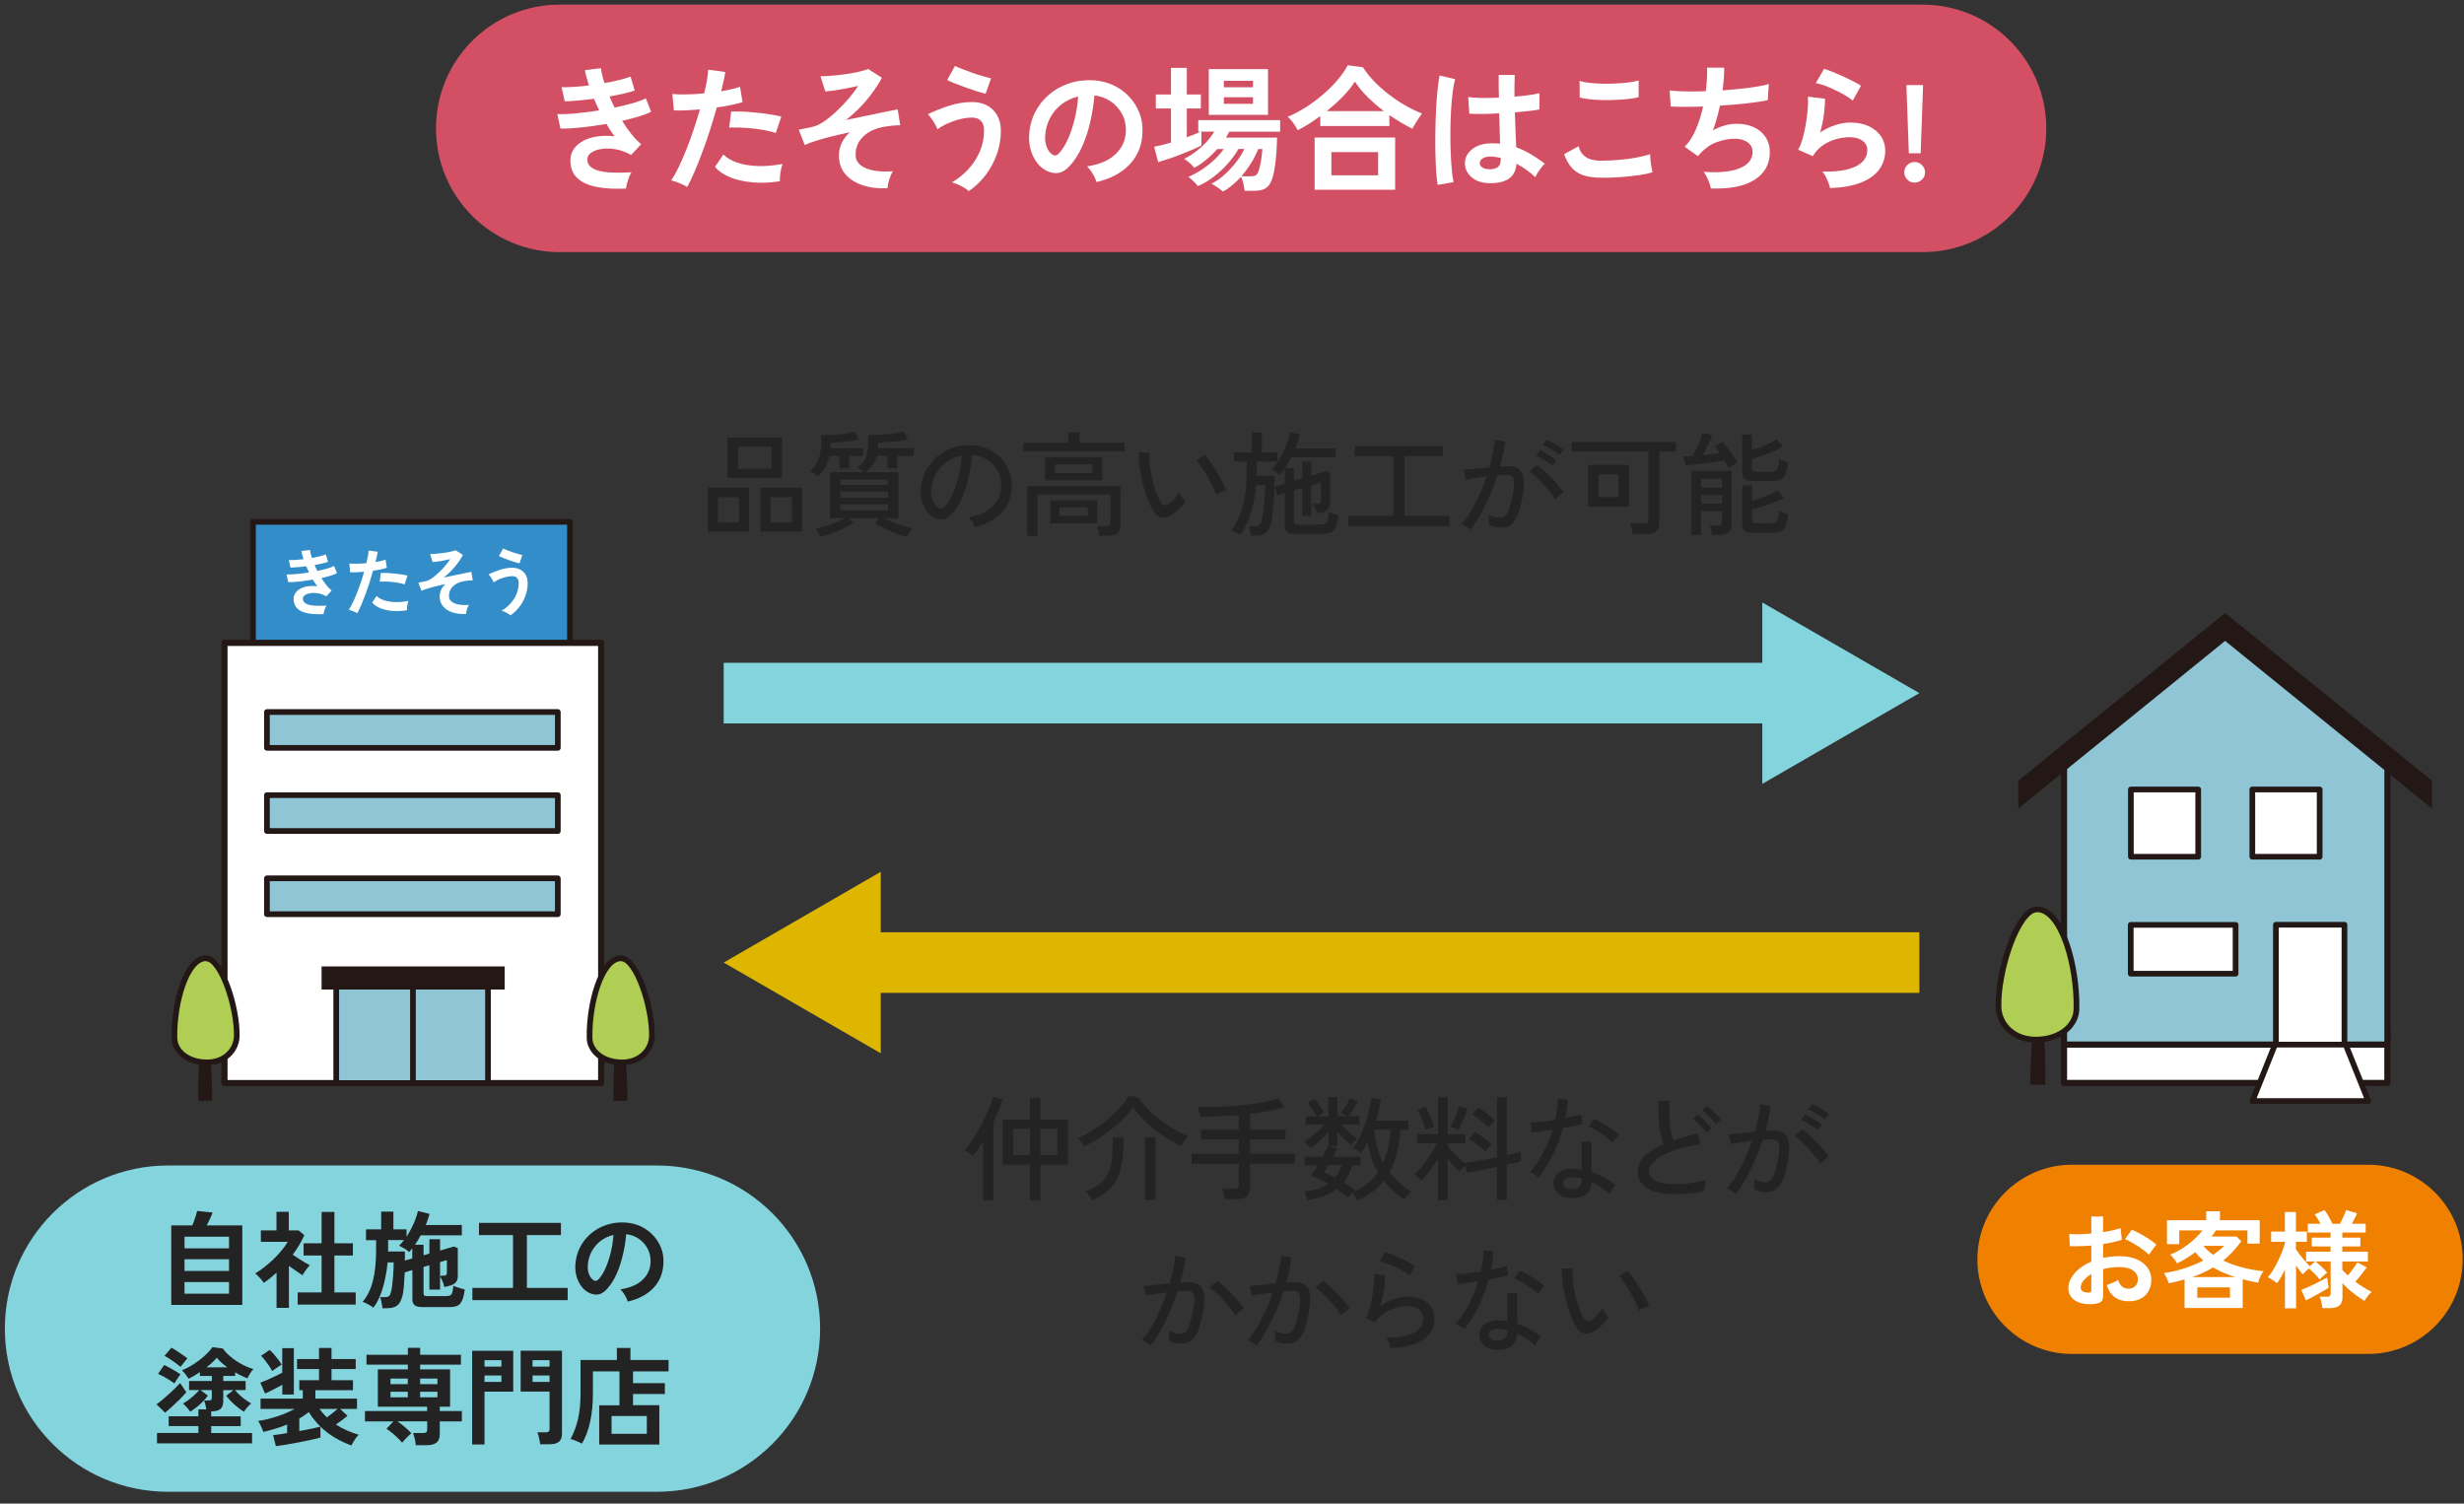<?xml version="1.0" encoding="UTF-8"?><svg id="b" xmlns="http://www.w3.org/2000/svg" viewBox="0 0 325.02 198.34"><rect x="0" y="0" width="325.02" height="198.34" fill="#333333" stroke="none"/><defs><style>.d{fill:#231815;}.e{fill:#deb600;}.f{fill:#b0cd54;}.f,.g,.h,.i,.j,.k,.l{stroke:#231815;stroke-linecap:round;stroke-linejoin:round;}.f,.g,.h,.j,.k{stroke-width:.75px;}.g,.m,.n{fill:none;}.o,.i,.k{fill:#fff;}.m{stroke:#deb600;}.m,.n{stroke-width:8px;}.n{stroke:#84d4de;}.h,.l{fill:#8fc5d5;}.p{fill:#84d4de;}.q{fill:#232323;}.i,.l{stroke-width:.81px;}.r{fill:#d35064;}.s{fill:#f08000;}.j{fill:#328dc9;}</style></defs><g id="c"><path class="r" d="M57.51,16.94c0,9.02,7.31,16.32,16.32,16.32h179.77c9.02,0,16.32-7.31,16.32-16.32S262.62.61,253.6.61H73.83c-9.02,0-16.32,7.31-16.32,16.32,0,0,0-9.02,0,0Z"/><path class="o" d="M82.56,24.87c-1.46.07-2.75,0-3.85-.21-1.1-.21-1.96-.6-2.56-1.17-.61-.57-.91-1.35-.91-2.35,0-.58.16-1.08.47-1.52.31-.44.74-.79,1.28-1.07.54-.28,1.16-.46,1.86-.56.7-.1,1.44-.1,2.22,0-.19-.25-.38-.52-.56-.79-.18-.28-.35-.56-.52-.85-1.13.19-2.23.34-3.3.46-1.07.11-2,.17-2.76.15l-.41-1.91c.67.02,1.5,0,2.48-.1.98-.09,2-.22,3.04-.39-.25-.52-.48-1.03-.68-1.53-.72.1-1.42.17-2.1.23-.68.06-1.27.1-1.77.11l-.41-1.87c.49.01,1.05,0,1.68-.04.63-.04,1.27-.1,1.93-.19-.26-.78-.44-1.45-.54-2.02l2.12-.25c.06.54.22,1.19.47,1.96.67-.12,1.31-.25,1.92-.4s1.11-.3,1.52-.46l.54,1.84c-.4.14-.88.28-1.46.41s-1.19.26-1.85.38c.1.24.2.48.31.73.11.25.23.49.35.73.88-.18,1.68-.38,2.4-.58s1.3-.42,1.72-.64l.7,1.78c-.44.22-1,.43-1.66.63-.67.2-1.39.39-2.17.56.38.62.79,1.2,1.22,1.74.43.53.86.98,1.3,1.34l-1.33,1.42c-.68-.38-1.36-.63-2.04-.75-.68-.11-1.3-.13-1.86-.04-.56.08-1.02.25-1.36.49-.34.24-.51.53-.51.86,0,.55.25.97.77,1.24.51.28,1.2.44,2.08.5.88.06,1.87.05,2.97-.02-.12.18-.23.41-.33.68s-.19.54-.26.8c-.07.26-.11.49-.13.67Z"/><path class="o" d="M90.66,24.67c-.26-.17-.61-.34-1.03-.51-.42-.17-.79-.3-1.1-.37.31-.44.64-1.01.97-1.7.34-.69.67-1.46,1.01-2.3.34-.85.66-1.73.97-2.65.31-.92.59-1.82.85-2.71-.68.06-1.33.1-1.94.13-.61.02-1.11.02-1.5,0l-.2-2.16c.49.05,1.11.07,1.86.05.75-.01,1.53-.05,2.33-.13.16-.62.28-1.2.37-1.73.09-.53.15-1,.17-1.4l2.25.31c-.05.35-.12.74-.22,1.16-.1.43-.2.89-.32,1.38.49-.08.95-.18,1.39-.28.43-.1.8-.21,1.1-.31l.32,2.02c-.37.12-.85.24-1.45.37-.59.13-1.24.24-1.94.33-.26.95-.56,1.92-.88,2.93s-.66,1.98-1.01,2.92c-.35.95-.69,1.82-1.04,2.62-.34.8-.67,1.48-.98,2.04ZM102.87,23.91c-1.3.2-2.52.25-3.66.14-1.15-.11-2.14-.34-2.99-.7-.85-.36-1.48-.81-1.9-1.35l1.1-1.62c.42.43,1.01.78,1.77,1.05.76.27,1.66.43,2.68.47,1.03.04,2.14-.05,3.36-.28-.12.3-.21.68-.28,1.13s-.09.84-.08,1.15ZM102.33,17.54c-.4-.13-.85-.25-1.37-.35-.52-.1-1.06-.18-1.63-.24-.57-.06-1.13-.1-1.67-.12-.55-.02-1.04-.01-1.48,0l.27-2.11c.43-.02.94-.02,1.52,0,.58.03,1.19.08,1.82.14.63.06,1.23.13,1.8.23.57.09,1.06.18,1.47.28l-.72,2.16Z"/><path class="o" d="M117.07,24.83c-1.25.06-2.35-.08-3.32-.41-.97-.33-1.72-.82-2.27-1.48-.55-.66-.82-1.46-.82-2.41,0-.61.13-1.18.38-1.69s.6-.98,1.04-1.39c-.8.17-1.59.35-2.36.54-.77.19-1.46.38-2.08.58-.62.19-1.11.38-1.49.56l-.79-2.02c.14-.02.36-.07.65-.13.29-.06.68-.14,1.19-.25.46-.1.96-.34,1.51-.72.55-.38,1.11-.84,1.68-1.38.57-.53,1.1-1.09,1.59-1.67s.9-1.12,1.22-1.63c-.47.11-.98.22-1.52.32s-1.07.2-1.57.27c-.5.07-.92.12-1.25.14l-.63-2c.44,0,.97-.03,1.57-.08.6-.05,1.21-.12,1.82-.21.61-.08,1.18-.19,1.69-.31.52-.12.92-.24,1.21-.36l1.8,1.15c-.25.52-.61,1.1-1.08,1.76-.47.66-1.01,1.32-1.63,1.98-.62.66-1.29,1.27-2.03,1.84.95-.19,1.88-.38,2.8-.58s1.73-.36,2.45-.51c.71-.15,1.24-.25,1.58-.31l.34,2.09c-.23,0-.5.01-.83.04-.32.02-.68.07-1.06.13-.7.08-1.35.28-1.95.58s-1.1.72-1.48,1.25c-.38.53-.57,1.16-.57,1.91,0,.54.21.98.63,1.33.42.35,1,.59,1.75.73.74.14,1.59.17,2.54.1-.19.3-.35.67-.49,1.12s-.21.82-.23,1.12Z"/><path class="o" d="M127.77,25.19c-.14-.14-.34-.29-.6-.44-.26-.15-.53-.29-.82-.42s-.55-.22-.79-.27c.79-.46,1.51-1.03,2.15-1.72s1.15-1.47,1.53-2.35.57-1.8.57-2.77c0-.59-.15-1.02-.44-1.3-.29-.28-.67-.41-1.12-.41-.53,0-1.08.07-1.65.22-.57.14-1.11.33-1.62.56-.51.23-.94.48-1.31.76-.06-.16-.17-.37-.31-.63-.15-.26-.31-.52-.49-.77-.17-.25-.33-.44-.48-.58.85-.42,1.78-.79,2.8-1.12,1.01-.33,2.03-.49,3.05-.49.73,0,1.38.15,1.94.44s1.01.72,1.34,1.29.5,1.25.5,2.05c0,1.12-.19,2.18-.56,3.19s-.88,1.92-1.51,2.74c-.64.82-1.36,1.5-2.18,2.05ZM130,12.36c-.29-.06-.66-.16-1.12-.31s-.94-.31-1.45-.49c-.51-.18-.99-.36-1.44-.54-.45-.18-.8-.34-1.05-.47l1.03-1.85c.22.11.52.24.93.4.4.16.84.32,1.32.49s.94.32,1.4.45c.45.13.82.23,1.11.29l-.72,2.03Z"/><path class="o" d="M144.63,24c-.05-.19-.14-.42-.27-.68-.13-.26-.29-.52-.46-.77-.17-.25-.35-.45-.51-.6,1.64-.25,2.9-.79,3.75-1.61.86-.82,1.31-1.79,1.36-2.91.05-.89-.11-1.68-.49-2.38-.37-.7-.88-1.26-1.52-1.69-.64-.43-1.35-.69-2.12-.77-.1,1.12-.28,2.26-.54,3.42-.26,1.16-.62,2.26-1.07,3.28-.45,1.02-1,1.88-1.65,2.59-.49.53-.97.83-1.43.92s-.95.02-1.47-.2c-.5-.22-.95-.56-1.33-1.03-.38-.47-.68-1.02-.88-1.67-.2-.64-.29-1.33-.25-2.06.06-1.09.32-2.09.77-3,.46-.91,1.07-1.69,1.84-2.35.77-.66,1.65-1.16,2.65-1.49,1-.34,2.06-.47,3.19-.41.91.05,1.77.25,2.57.61.8.36,1.51.86,2.12,1.49s1.07,1.36,1.4,2.19c.33.83.46,1.73.41,2.72-.08,1.64-.66,3.02-1.73,4.13-1.07,1.11-2.51,1.87-4.34,2.28ZM138.78,20.37c.13.1.27.14.41.14s.29-.07.43-.22c.43-.43.83-1.04,1.2-1.84.37-.79.67-1.69.92-2.68.25-1,.4-2.01.48-3.04-.83.19-1.56.54-2.21,1.04-.64.5-1.15,1.11-1.52,1.83-.37.71-.58,1.5-.63,2.35-.02.56.05,1.05.22,1.47s.41.73.69.94Z"/><path class="o" d="M161.29,25.26c-.08-.08-.22-.2-.41-.34s-.39-.28-.59-.41c-.2-.13-.37-.22-.5-.27.58-.28,1.15-.67,1.72-1.19.57-.52,1.09-1.08,1.56-1.68.47-.61.82-1.18,1.06-1.72h-.77c-.37.65-.84,1.29-1.41,1.94-.57.64-1.19,1.22-1.87,1.74-.68.52-1.37.92-2.08,1.22-.07-.11-.19-.25-.34-.41-.16-.17-.32-.33-.49-.49-.17-.16-.31-.26-.43-.32.53-.2,1.09-.5,1.69-.89.6-.39,1.17-.83,1.7-1.32.53-.49.96-.98,1.29-1.46h-.85c-.46.52-.95.99-1.47,1.42s-1.05.79-1.57,1.06c-.12-.17-.32-.38-.6-.63-.28-.25-.53-.44-.73-.56.5-.24,1.01-.55,1.52-.94.51-.38.98-.81,1.41-1.27.43-.46.78-.92,1.04-1.38h-1.69v1.82c-.29.16-.68.34-1.16.55s-1.01.42-1.56.64c-.55.22-1.09.41-1.62.59-.53.18-.98.32-1.37.43l-.52-2.03c.31-.06.66-.14,1.03-.23s.77-.2,1.18-.32v-4.5h-2v-1.85h2v-3.51h2.09v3.51h1.85v1.85h-1.85v3.8c.35-.13.68-.26.99-.38.31-.12.58-.24.81-.36h-.29v-1.53h10.8v1.53h-6.71c-.06.12-.13.25-.2.38-.07.13-.15.26-.23.4h6.73c0,.35-.01.77-.04,1.26-.02.49-.06,1-.12,1.54-.05.53-.12,1.04-.2,1.51s-.18.87-.3,1.18c-.2.58-.49.97-.85,1.2-.36.22-.86.33-1.51.33h-1.26c-.02-.29-.08-.61-.16-.97-.08-.36-.19-.65-.31-.88-.37.41-.76.78-1.17,1.12-.41.34-.82.62-1.24.84ZM159.45,15.15v-6.03h7.81v6.03h-7.81ZM161.43,11.51h3.85v-.85h-3.85v.85ZM161.43,13.69h3.85v-.86h-3.85v.86ZM163.74,23.25h1.26c.28,0,.49-.04.63-.12.14-.08.26-.25.36-.51.08-.2.16-.49.24-.85.08-.37.14-.74.19-1.13s.08-.72.09-.98h-.54c-.24.61-.56,1.23-.94,1.85-.39.62-.82,1.21-1.29,1.75Z"/><path class="o" d="M171.17,17.16c-.16-.31-.35-.63-.59-.96-.24-.33-.48-.6-.72-.8.78-.32,1.56-.73,2.35-1.23.79-.5,1.54-1.05,2.25-1.66.71-.61,1.36-1.24,1.93-1.91.57-.67,1.04-1.33,1.4-1.99l2,.27c.38.61.86,1.22,1.44,1.82.58.6,1.21,1.17,1.91,1.71.7.54,1.42,1.03,2.18,1.47.76.44,1.51.8,2.25,1.09-.11.14-.24.34-.4.58-.16.25-.32.5-.48.75-.16.25-.28.48-.38.68-.49-.24-1-.51-1.51-.82-.52-.31-1.03-.63-1.53-.98v1.44h-9.11v-1.31c-.49.36-.99.7-1.49,1.02-.5.32-1,.6-1.48.84ZM173.41,25.03v-6.89h10.62v6.89h-10.62ZM174.99,14.66h7.56c-.77-.58-1.48-1.2-2.15-1.86s-1.23-1.35-1.68-2.04c-.41.65-.94,1.31-1.59,1.98-.65.67-1.37,1.31-2.13,1.93ZM175.62,23.12h6.16v-3.06h-6.16v3.06Z"/><path class="o" d="M189.64,24.38c-.08-.47-.15-1.07-.2-1.81-.05-.74-.08-1.56-.1-2.47-.02-.91-.02-1.84,0-2.81.01-.97.04-1.91.09-2.83.05-.92.11-1.78.19-2.56.08-.78.17-1.43.28-1.94l2.05.49c-.13.42-.24.98-.33,1.69-.09.71-.16,1.5-.21,2.37s-.08,1.77-.09,2.69c-.01.92,0,1.82.03,2.69.03.87.08,1.67.14,2.39.07.72.15,1.3.24,1.75l-2.09.36ZM196.31,24.16c-.94-.05-1.69-.32-2.25-.83s-.84-1.13-.83-1.87c.01-.46.16-.88.45-1.27.29-.39.7-.7,1.22-.94.53-.23,1.16-.35,1.89-.35.38,0,.74.02,1.08.05-.01-.53-.03-1.13-.05-1.8-.02-.67-.05-1.4-.07-2.2-.74.05-1.46.08-2.16.08-.7,0-1.29,0-1.78-.03l-.14-2.2c.44.07,1.03.11,1.76.12.73,0,1.49,0,2.29-.04-.01-.48-.02-.97-.03-1.47,0-.5,0-1,0-1.52h2.11c-.01.46-.02.92-.03,1.4,0,.48,0,.97,0,1.46.72-.06,1.37-.13,1.96-.21.59-.08,1.03-.17,1.33-.26v2.16c-.34.07-.79.14-1.37.2-.58.06-1.2.12-1.87.18.02.88.05,1.71.09,2.51.04.8.07,1.5.09,2.1.67.24,1.32.55,1.94.92.62.37,1.24.79,1.84,1.24-.13.11-.29.27-.46.5-.17.22-.33.45-.48.68-.14.23-.25.43-.32.59-.8-.73-1.63-1.32-2.48-1.76-.08.95-.45,1.62-1.09,2.02s-1.52.58-2.62.53ZM196.48,22.33c.49,0,.86-.1,1.11-.3.25-.2.37-.55.37-1.07v-.13c-.41-.1-.83-.16-1.28-.18-.44-.01-.8.06-1.07.22-.27.16-.41.36-.42.61-.01.25.1.46.34.61.24.16.56.23.95.23Z"/><path class="o" d="M211.2,23.44c-.8,0-1.52-.09-2.15-.26-.63-.17-1.17-.49-1.62-.94-.45-.46-.82-1.09-1.11-1.91l1.91-1.04c.16.62.47,1.1.95,1.42.48.32,1.15.49,2.02.49.77,0,1.56-.04,2.38-.11.82-.07,1.58-.17,2.3-.31.72-.13,1.31-.28,1.78-.45,0,.19.02.44.05.76.03.31.07.62.13.92.05.3.1.53.15.7-.48.16-1.09.29-1.84.4-.74.11-1.55.19-2.4.25-.86.06-1.71.09-2.55.09ZM208.38,12.86l-.02-2.18c.35.11.78.19,1.3.25s1.09.1,1.69.11c.61.01,1.21,0,1.83-.03.61-.03,1.18-.08,1.69-.14.52-.07.94-.15,1.28-.26v2.2c-.3.1-.71.17-1.22.23s-1.08.1-1.69.13c-.61.03-1.23.04-1.85.03-.62-.01-1.2-.05-1.73-.11-.53-.06-.95-.14-1.28-.23Z"/><path class="o" d="M225.69,24.88c-.04-.2-.11-.45-.21-.73-.1-.28-.22-.56-.35-.83-.13-.27-.27-.49-.41-.66,2,.16,3.58,0,4.73-.46,1.15-.46,1.73-1.19,1.73-2.17,0-.53-.22-.95-.66-1.26-.44-.31-.99-.47-1.67-.47-.78,0-1.57.15-2.38.44-.8.29-1.53.79-2.18,1.48-.05.06-.1.12-.15.19-.05.07-.11.13-.17.19l-1.75-1.24c.58-.56,1.07-1.33,1.48-2.29.41-.96.73-1.97.95-3.02-1.67.06-3.09.06-4.27,0l-.14-2.12c.53.07,1.21.12,2.05.13.84.02,1.75,0,2.72-.03.14-1.14.2-2.17.16-3.1h2.27c0,.88-.07,1.87-.22,2.99.84-.06,1.65-.13,2.43-.22.78-.08,1.49-.18,2.12-.28.64-.1,1.15-.21,1.55-.33l-.14,2.12c-.71.16-1.63.3-2.75.42-1.13.13-2.31.23-3.55.3-.12.55-.26,1.1-.41,1.66-.15.55-.33,1.09-.53,1.6.53-.28,1.05-.49,1.56-.64.51-.15,1.02-.22,1.52-.22.85-.01,1.61.13,2.28.43.67.3,1.19.73,1.57,1.29.38.56.58,1.23.58,2.01,0,1.58-.67,2.8-2,3.65s-3.26,1.24-5.78,1.15Z"/><path class="o" d="M241.4,24.79c-.04-.18-.1-.41-.21-.68-.1-.28-.23-.55-.37-.83-.14-.28-.29-.49-.43-.65,1.92.05,3.39-.18,4.4-.68s1.52-1.22,1.52-2.14c0-.54-.22-.96-.65-1.26-.43-.3-1-.45-1.69-.45-.54,0-1.12.08-1.73.24s-1.19.43-1.74.79c-.55.37-1.01.85-1.38,1.47l-1.93-.85c.24-.42.45-.94.62-1.58.17-.63.31-1.29.42-1.97.11-.68.19-1.33.23-1.94.05-.61.05-1.12.02-1.51l2.25.27c.01.59-.04,1.28-.14,2.08-.11.8-.28,1.59-.5,2.37.64-.42,1.3-.74,2-.97.7-.23,1.35-.34,1.96-.34.94,0,1.75.16,2.44.48s1.23.76,1.61,1.31c.38.56.58,1.2.58,1.92,0,.91-.26,1.73-.78,2.46s-1.32,1.31-2.39,1.74c-1.07.43-2.45.68-4.11.74ZM244.39,13.26c-.3-.24-.66-.48-1.07-.72-.41-.24-.85-.47-1.3-.68-.46-.22-.9-.41-1.34-.57-.44-.16-.83-.27-1.16-.33l1.08-1.87c.31.08.68.21,1.12.39.43.17.88.37,1.36.58.47.22.92.43,1.35.65.43.22.78.41,1.05.59l-1.08,1.96Z"/><path class="o" d="M252.54,24.09c-.37,0-.69-.13-.95-.4s-.4-.58-.4-.95.13-.71.4-.97.58-.4.95-.4.71.13.98.4.41.59.41.97-.14.69-.41.95-.6.4-.98.4ZM251.79,20.22l-.32-9h2.2l-.32,9h-1.55Z"/><rect class="j" x="33.37" y="68.84" width="41.81" height="17.62"/><rect class="i" x="29.61" y="84.8" width="49.69" height="58.07"/><rect class="h" x="35.21" y="93.92" width="38.37" height="4.73"/><rect class="h" x="35.21" y="104.89" width="38.37" height="4.73"/><rect class="h" x="35.21" y="115.86" width="38.37" height="4.73"/><rect class="h" x="44.35" y="128.81" width="20.02" height="14.05"/><line class="g" x1="54.47" y1="128.58" x2="54.47" y2="142.86"/><rect class="d" x="42.42" y="127.48" width="24.15" height="3.05"/><path class="d" d="M80.93,145.24l1.82-.05c0-7.03-1-11.06-1-11.06,0,0-.96,4.32-.82,11.11Z"/><path class="f" d="M81.95,126.41c-2.6-.06-4.28,5.96-4.18,10.54.03,1.53,1.47,3.09,4.09,3.19,2.57.09,4.08-1.66,4.13-3.44.09-3.79-2.01-10.24-4.03-10.28Z"/><path class="d" d="M26.17,145.24l1.82-.05c0-7.03-1-11.06-1-11.06,0,0-.96,4.32-.82,11.11Z"/><path class="f" d="M27.19,126.41c-2.6-.06-4.28,5.96-4.18,10.54.03,1.53,1.47,3.09,4.09,3.19,2.57.09,4.08-1.66,4.13-3.44.09-3.79-2.01-10.24-4.03-10.28Z"/><path class="o" d="M42.65,81.01c-.78.04-1.47,0-2.06-.11-.59-.11-1.05-.32-1.37-.63-.32-.3-.49-.72-.49-1.26,0-.31.08-.58.25-.81s.4-.43.68-.57c.29-.15.62-.25,1-.3.38-.05.77-.05,1.19,0-.1-.13-.2-.28-.3-.42-.1-.15-.19-.3-.28-.45-.6.1-1.19.18-1.77.25-.58.06-1.07.09-1.48.08l-.22-1.02c.36.01.8,0,1.33-.05s1.07-.12,1.63-.21c-.13-.28-.26-.55-.37-.82-.39.05-.76.09-1.12.13-.36.03-.68.05-.95.06l-.22-1c.26,0,.56,0,.9-.02.34-.02.68-.06,1.04-.1-.14-.42-.24-.78-.29-1.08l1.14-.13c.03.29.12.64.25,1.05.36-.06.7-.14,1.03-.22.32-.08.6-.16.81-.25l.29.98c-.21.08-.47.15-.78.22-.31.07-.64.14-.99.2.05.13.11.26.17.39.06.13.12.26.19.39.47-.1.9-.2,1.29-.31.39-.11.7-.23.92-.34l.38.95c-.24.12-.53.23-.89.34-.36.11-.74.21-1.16.3.21.33.42.64.65.93s.46.52.7.72l-.71.76c-.37-.21-.73-.34-1.09-.4s-.7-.07-1-.02-.54.13-.73.26c-.18.13-.27.28-.27.46,0,.3.14.52.41.66.27.15.64.24,1.11.27s1,.03,1.59,0c-.06.1-.12.22-.18.36s-.1.29-.14.43c-.04.14-.06.26-.07.36Z"/><path class="o" d="M47.14,80.9c-.14-.09-.32-.18-.55-.27-.23-.09-.42-.16-.59-.2.17-.24.34-.54.52-.91.18-.37.36-.78.54-1.23.18-.45.35-.92.52-1.42s.32-.97.45-1.45c-.37.03-.71.05-1.04.07-.32.01-.59.01-.8,0l-.11-1.16c.26.03.6.04,1,.03s.82-.03,1.25-.07c.08-.33.15-.64.2-.92.05-.28.08-.53.09-.75l1.2.16c-.03.19-.06.39-.12.62-.05.23-.11.47-.17.74.26-.04.51-.09.74-.15.23-.05.43-.11.59-.17l.17,1.08c-.2.06-.46.13-.78.2s-.66.13-1.04.18c-.14.51-.3,1.03-.47,1.57s-.35,1.06-.54,1.56c-.19.51-.37.97-.55,1.4-.18.43-.36.79-.52,1.09ZM53.67,80.5c-.69.11-1.35.13-1.96.08-.61-.06-1.15-.18-1.6-.38-.45-.19-.79-.43-1.02-.72l.59-.87c.22.23.54.42.95.56.41.14.89.23,1.44.25.55.02,1.15-.03,1.8-.15-.06.16-.11.36-.15.61-.04.24-.05.45-.04.62ZM53.38,77.09c-.21-.07-.46-.13-.73-.19-.28-.05-.57-.1-.87-.13-.31-.03-.6-.05-.9-.06-.29,0-.56,0-.79,0l.14-1.13c.23-.01.5-.01.81,0,.31.02.64.04.97.07.34.03.66.07.96.12.31.05.57.1.79.15l-.39,1.16Z"/><path class="o" d="M61.43,80.99c-.67.03-1.26-.04-1.78-.22-.52-.18-.92-.44-1.21-.79-.29-.35-.44-.78-.44-1.29,0-.33.07-.63.2-.91.13-.28.32-.52.56-.74-.43.09-.85.19-1.26.29-.41.1-.78.21-1.11.31-.33.1-.6.2-.79.3l-.42-1.08c.08-.01.19-.04.35-.07.15-.03.37-.08.64-.13.24-.05.51-.18.81-.39s.6-.45.9-.74c.31-.29.59-.58.85-.9.26-.31.48-.6.66-.87-.25.06-.52.12-.81.17-.29.06-.57.11-.84.14-.27.04-.49.06-.67.08l-.34-1.07c.24,0,.52-.01.84-.04.32-.03.65-.07.97-.11.33-.04.63-.1.91-.16.28-.06.49-.13.65-.19l.96.62c-.13.28-.33.59-.58.94-.25.35-.54.71-.87,1.06-.33.35-.69.68-1.08.98.51-.1,1.01-.21,1.5-.31.49-.1.93-.19,1.31-.27.38-.08.66-.14.84-.17l.18,1.12c-.12,0-.27,0-.44.02-.17.01-.36.04-.57.07-.37.04-.72.15-1.04.31-.32.16-.59.39-.79.67s-.3.62-.3,1.02c0,.29.11.53.34.71.22.19.54.32.93.39.4.07.85.09,1.36.05-.1.16-.19.36-.26.6-.07.24-.11.44-.12.6Z"/><path class="o" d="M67.33,81.18c-.08-.08-.18-.16-.32-.24s-.28-.16-.44-.23c-.15-.07-.3-.12-.42-.14.42-.24.81-.55,1.15-.92.34-.37.62-.79.82-1.26.2-.47.3-.96.3-1.48,0-.31-.08-.55-.24-.69-.16-.15-.36-.22-.6-.22-.28,0-.58.04-.88.12-.31.08-.59.18-.87.3s-.51.26-.7.4c-.03-.08-.09-.2-.17-.34-.08-.14-.17-.28-.26-.41-.09-.13-.18-.24-.25-.31.46-.22.96-.43,1.5-.6.54-.18,1.09-.27,1.63-.27.39,0,.74.08,1.04.24.3.16.54.39.72.69.18.3.26.67.26,1.1,0,.6-.1,1.17-.3,1.7-.2.54-.47,1.03-.81,1.46-.34.44-.73.8-1.17,1.1ZM68.52,74.31c-.15-.03-.35-.09-.6-.16s-.5-.16-.78-.26c-.27-.1-.53-.19-.77-.29-.24-.1-.43-.18-.56-.25l.55-.99c.12.06.28.13.5.21s.45.17.71.26.51.17.75.24.44.12.59.15l-.39,1.09Z"/><path class="p" d="M.64,175.26c0,11.88,9.63,21.52,21.52,21.52h64.5c11.88,0,21.52-9.63,21.52-21.52s-9.63-21.52-21.52-21.52H22.16c-11.88,0-21.52,9.63-21.52,21.52,0,0,0-11.88,0,0Z"/><path class="q" d="M22.59,172.13v-10.49h2.79c.08-.21.17-.45.26-.71.09-.26.17-.5.24-.73s.11-.38.12-.46l2.04.2c-.06.18-.16.43-.31.76-.15.33-.31.65-.46.94h4.69v10.49h-9.37ZM24.34,164.67h5.87v-1.54h-5.87v1.54ZM24.34,167.65h5.87v-1.54h-5.87v1.54ZM24.34,170.65h5.87v-1.54h-5.87v1.54Z"/><path class="q" d="M36.48,172.54v-4.66c-.26.23-.53.46-.81.69-.28.23-.57.45-.87.65-.12-.19-.3-.41-.53-.66s-.43-.45-.6-.59c.37-.21.77-.48,1.18-.81.42-.32.82-.68,1.23-1.06.4-.39.77-.78,1.09-1.18s.59-.77.78-1.11h-3.54v-1.51h2.06v-2.45h1.62v2.45h1.29l.76.63c-.39.88-.9,1.74-1.53,2.58.24.17.51.34.79.52s.56.35.82.5c.26.15.48.28.64.37-.09.09-.2.22-.33.38-.13.16-.25.33-.36.5-.12.17-.21.32-.27.44-.25-.17-.54-.36-.85-.58s-.63-.44-.94-.65v5.53h-1.62ZM39.27,172.09v-1.61h3.15v-4.87h-2.37v-1.61h2.37v-4.13h1.69v4.13h2.44v1.61h-2.44v4.87h2.81v1.61h-7.66Z"/><path class="q" d="M50.44,172.56c0-.13-.03-.29-.06-.48-.03-.19-.07-.37-.11-.55s-.09-.32-.13-.43h.69c.24,0,.42-.06.52-.17s.19-.33.26-.64c.05-.21.09-.48.13-.81.04-.34.07-.69.1-1.06.03-.37.06-.73.07-1.07.01-.34.02-.62.02-.83h-.8c-.07.73-.18,1.47-.34,2.22-.16.75-.37,1.45-.63,2.11s-.56,1.2-.92,1.65c-.18-.16-.41-.31-.69-.46-.28-.15-.52-.25-.72-.31.63-.75,1.09-1.68,1.37-2.81s.41-2.49.41-4.07v-1.26h-1.33v-1.43h2v-2.34h1.61v2.34h1.74v.98c.24-.37.46-.77.67-1.18.2-.41.38-.81.52-1.2.15-.39.25-.73.31-1.02l1.53.39c-.07.24-.14.49-.22.73s-.18.49-.28.73h4.76v1.36h-5.42c-.12.21-.25.43-.37.64s-.25.41-.38.6h1.12v1.39l.77-.22v-1.9h1.41v1.5l1.82-.53.52.21v3.68c0,.45-.14.77-.42.98-.28.21-.74.36-1.37.46-.05-.28-.13-.55-.25-.81s-.21-.44-.29-.55c0,0,.01-.03.04-.06.05-.04.06-.06.06-.07h.35c.16,0,.27-.03.34-.08.06-.05.1-.15.1-.3v-1.68l-.9.27v3.63h-1.41v-3.21l-.77.22v3.49c0,.13.03.22.1.28s.2.08.39.08h2.45c.23,0,.42-.03.55-.08.13-.06.23-.18.29-.37.06-.19.12-.5.15-.92.11.06.26.12.45.18.19.07.38.13.57.18.2.06.36.1.49.14-.09.69-.22,1.2-.39,1.53s-.39.55-.66.64c-.27.1-.62.15-1.04.15h-3.43c-.51,0-.88-.08-1.08-.24-.21-.16-.31-.42-.31-.8v-3.85l-1.01.31c-.03.63-.07,1.22-.11,1.79-.05.56-.11,1.01-.2,1.32-.14.59-.37,1.01-.68,1.25-.31.25-.77.37-1.36.37h-.57ZM53.41,166.28l.97-.28v-1.34l-.2.25c-.06.08-.14.17-.21.25-.18-.17-.39-.33-.65-.48-.26-.15-.48-.28-.67-.37.21-.21.43-.45.64-.73h-2.09v1.5h2.21v.57c0,.2,0,.41-.01.64Z"/><path class="q" d="M62.31,171.5v-1.61h5.36v-6.97h-4.49v-1.61h10.81v1.61h-4.49v6.97h5.38v1.61h-12.56Z"/><path class="q" d="M82.8,171.68c-.04-.15-.11-.33-.21-.53-.1-.21-.22-.4-.36-.6-.14-.19-.27-.35-.4-.47,1.28-.2,2.25-.61,2.92-1.25.67-.64,1.02-1.39,1.06-2.26.04-.69-.09-1.31-.38-1.85-.29-.54-.68-.98-1.18-1.32-.5-.34-1.05-.54-1.65-.6-.07.87-.21,1.75-.42,2.66s-.48,1.75-.83,2.55c-.35.79-.78,1.47-1.28,2.02-.38.41-.75.65-1.11.71-.36.07-.74.01-1.14-.15-.39-.17-.74-.43-1.04-.8-.3-.36-.53-.8-.69-1.29-.16-.5-.22-1.03-.2-1.6.05-.85.25-1.63.6-2.33.35-.7.83-1.31,1.43-1.83.6-.51,1.28-.9,2.06-1.16.77-.26,1.6-.37,2.48-.32.71.04,1.38.2,2,.48.62.28,1.17.67,1.65,1.16.47.49.83,1.06,1.09,1.7s.36,1.35.31,2.11c-.07,1.28-.51,2.35-1.34,3.21-.83.86-1.96,1.45-3.37,1.77ZM78.25,168.85c.1.08.21.11.32.11s.22-.06.34-.17c.34-.34.65-.81.93-1.43.28-.62.52-1.31.71-2.09.19-.77.31-1.56.37-2.37-.64.15-1.22.42-1.72.81-.5.39-.89.87-1.18,1.42-.29.56-.45,1.16-.49,1.83-.02.44.04.82.17,1.14s.32.57.54.73Z"/><path class="q" d="M21.79,186.36l-1.15-1.12c.2-.13.43-.31.71-.54.28-.23.57-.48.88-.76s.59-.55.86-.81c.27-.27.49-.5.67-.69.06.09.15.22.26.38.11.16.21.32.32.48.11.15.19.27.24.34-.21.26-.49.56-.83.9s-.68.67-1.03.99c-.35.32-.67.6-.94.82ZM20.71,190.38v-1.36h5.46v-.91h-3.92v-1.29h3.92v-.91h1.05c-.04-.21-.08-.42-.13-.63-.05-.21-.11-.4-.17-.55h.56c.18,0,.3-.02.36-.06s.1-.15.1-.33v-.98h-1.5l.98.74c-.26.36-.6.74-1.03,1.13-.42.39-.86.72-1.29.99-.12-.17-.27-.36-.46-.57-.18-.21-.35-.38-.51-.5.26-.15.53-.33.81-.54.27-.21.53-.43.77-.65.24-.22.43-.42.57-.6h-1.34v-1.19h3.01v-.67h-1.58v-.5c-.52.35-1.02.64-1.5.87-.09-.16-.22-.35-.39-.57-.17-.22-.33-.41-.48-.55.48-.19.99-.45,1.51-.78.52-.34,1.01-.7,1.46-1.11.45-.4.8-.79,1.05-1.16l1.37.18c.26.36.6.73,1.03,1.08.42.36.9.68,1.42.97.52.28,1.05.51,1.6.67-.14.12-.29.31-.45.57-.16.26-.28.48-.36.64-.25-.09-.52-.21-.79-.34-.28-.13-.55-.28-.82-.45v.48h-1.57v.67h2.95v1.19h-1.41c.14.18.33.38.56.6.23.22.49.43.77.64.28.21.55.38.81.53-.18.14-.35.32-.53.53-.18.21-.32.41-.43.57-.43-.27-.86-.6-1.29-.99s-.78-.77-1.05-1.13l.98-.74h-1.36v1.44c0,.48-.12.82-.36,1.04s-.64.32-1.19.32h-.04v.66h3.89v1.29h-3.89v.91h5.39v1.36h-12.52ZM23.01,182.49c-.19-.14-.41-.29-.66-.45s-.51-.31-.77-.46c-.26-.14-.5-.26-.73-.36l.8-1.16c.2.08.43.2.7.35.27.15.54.3.81.46.27.16.48.3.65.43-.07.08-.17.2-.27.36-.11.15-.21.31-.31.46-.1.15-.17.27-.22.36ZM23.81,180.3c-.17-.15-.38-.31-.63-.5-.25-.18-.51-.36-.77-.53-.26-.17-.5-.31-.71-.41l.9-1.08c.2.09.43.23.7.41.27.18.54.36.81.54.27.18.47.34.62.47-.09.08-.2.2-.31.34s-.23.28-.34.42-.19.26-.26.35ZM27.24,180.36h2.74c-.29-.21-.55-.43-.79-.64-.24-.21-.44-.42-.59-.63-.34.41-.79.84-1.36,1.27Z"/><path class="q" d="M36.39,190.77l-.36-1.46c.21-.02.48-.05.8-.1.32-.05.66-.1,1.04-.17v-1.13c-.49.2-.99.38-1.52.54-.53.16-1.07.31-1.62.44-.03-.12-.08-.27-.16-.45-.08-.18-.17-.37-.26-.55-.09-.19-.18-.34-.27-.45.48-.07,1.01-.17,1.57-.32.56-.15,1.13-.33,1.7-.55s1.09-.46,1.55-.72h-4.49v-1.36h5.57v-1.11h-.46v-1.32h2.6v-1.47h-2.9v-1.32h2.9v-1.46h1.65v1.46h3.19v1.32h-3.19v1.47h2.83v1.32h-4.96v1.11h5.49v1.36h-2.23l.98.91c-.2.17-.43.35-.71.56-.28.21-.55.4-.82.59.47.3.95.56,1.46.78.51.22,1.02.42,1.55.57-.11.1-.23.24-.36.41-.13.17-.24.35-.35.53-.11.18-.19.34-.26.47-.75-.27-1.47-.61-2.16-1.02-.69-.41-1.33-.89-1.92-1.46v1.44c-.37.1-.82.21-1.34.32-.52.11-1.06.22-1.62.33-.56.11-1.1.2-1.62.29s-.96.15-1.34.2ZM37.24,183.94v-1.27c-.33.18-.7.37-1.12.59s-.81.4-1.16.56l-.62-1.44c.26-.09.57-.22.92-.37.35-.15.71-.32,1.07-.49s.66-.32.9-.46v-3.23h1.53v6.12h-1.53ZM35.9,180.85c-.1-.21-.24-.44-.41-.69s-.35-.5-.54-.74c-.19-.24-.36-.43-.52-.57l1.13-.78c.18.15.37.34.57.57.2.23.39.46.57.7.18.24.33.46.46.67-.09.05-.22.12-.38.23-.16.11-.32.22-.48.33-.16.11-.3.21-.4.29ZM39.48,188.77c.57-.1,1.11-.21,1.61-.31.5-.11.9-.2,1.18-.27-.28-.28-.55-.58-.81-.9-.26-.32-.5-.66-.72-1.02-.2.15-.4.3-.61.44-.21.15-.43.28-.65.41v1.65ZM43.12,186.97c.22-.17.47-.35.73-.56s.49-.39.68-.56h-2.39c.28.39.61.77.98,1.12Z"/><path class="q" d="M54.85,190.63c-.02-.22-.07-.5-.14-.83-.07-.33-.15-.58-.22-.77h1.32c.19,0,.32-.03.41-.09s.13-.18.13-.37v-1.08h-3.92c.32.22.65.48.99.77.35.29.63.56.84.8-.18.15-.39.35-.64.6-.25.25-.44.46-.57.65-.16-.2-.36-.41-.6-.64-.24-.23-.49-.46-.75-.67-.26-.21-.5-.39-.72-.53l.91-.97h-3.75v-1.37h8.2v-.57h-6.5v-4.93h3.96v-.62h-5.46v-1.3h5.46v-.92h1.62v.92h5.38v1.3h-5.38v.62h3.95v4.93h-1.36v.57h2.91v1.37h-2.91v1.67c0,.51-.14.89-.43,1.12-.29.23-.73.35-1.33.35h-1.4ZM51.51,182.58h2.28v-.73h-2.28v.73ZM51.51,184.32h2.28v-.73h-2.28v.73ZM55.42,182.58h2.28v-.73h-2.28v.73ZM55.42,184.32h2.28v-.73h-2.28v.73Z"/><path class="q" d="M62.28,190.54v-12.36h5.42v5.39h-3.79v6.97h-1.62ZM63.91,180.27h2.23v-.85h-2.23v.85ZM63.91,182.29h2.23v-.85h-2.23v.85ZM71.24,190.52c0-.15-.03-.32-.07-.52s-.08-.4-.13-.59c-.05-.19-.1-.35-.15-.47h1.06c.19,0,.32-.03.41-.1s.13-.18.13-.34v-4.94h-3.81v-5.39h5.45v10.93c0,.49-.13.84-.39,1.07-.26.23-.68.34-1.26.34h-1.23ZM70.25,180.27h2.24v-.85h-2.24v.85ZM70.25,182.29h2.24v-.85h-2.24v.85Z"/><path class="q" d="M79.04,190.56v-5.19h2.67v-4.47h-3.5v2.91c0,1.39-.12,2.63-.36,3.72-.24,1.09-.6,2.06-1.08,2.9-.19-.1-.43-.22-.73-.34s-.56-.22-.78-.27c.44-.81.77-1.7.99-2.66.22-.96.33-2.08.33-3.36v-4.41h4.79v-1.58h1.79v1.58h5.03v1.51h-4.69v1.55h4.2v1.43h-4.2v1.48h3.47v5.19h-7.92ZM80.67,189.14h4.65v-2.35h-4.65v2.35Z"/><path class="s" d="M260.83,166.12c0,6.89,5.59,12.48,12.48,12.48h39.06c6.89,0,12.48-5.59,12.48-12.48s-5.59-12.48-12.48-12.48h-39.06c-6.89,0-12.48,5.59-12.48,12.48,0,0,0-6.89,0,0Z"/><path class="o" d="M276.36,171.99c-.69.08-1.3.05-1.83-.09-.53-.14-.95-.38-1.25-.72-.3-.34-.45-.76-.45-1.26,0-.66.27-1.31.81-1.95.54-.64,1.28-1.16,2.22-1.56v-2.11c-.51.04-1.01.07-1.49.08-.48.02-.93.02-1.34,0l-.08-1.61c.35.04.79.05,1.3.04.51-.01,1.05-.05,1.61-.1v-2.25h1.55v2.07c.47-.07.9-.16,1.31-.25.41-.09.74-.18,1-.29l.17,1.54c-.33.12-.71.23-1.13.32s-.88.18-1.34.25v1.83c.33-.07.67-.13,1.02-.17.35-.04.72-.06,1.11-.06.9,0,1.66.14,2.29.41s1.11.64,1.44,1.11.49.98.49,1.56c0,.9-.27,1.6-.81,2.11-.54.51-1.27.77-2.2.76-.72,0-1.32-.18-1.81-.54-.49-.36-.84-.89-1.06-1.6.21-.07.48-.17.78-.3.31-.13.55-.26.73-.38.23.77.68,1.16,1.34,1.16.41,0,.72-.12.94-.36.21-.24.32-.53.32-.89,0-.46-.21-.84-.62-1.14-.41-.3-1.03-.46-1.85-.46-.75,0-1.45.09-2.11.28v3.49c0,.35-.08.6-.24.76-.16.16-.43.27-.81.31ZM275.35,170.51c.18,0,.31,0,.39-.06.08-.05.12-.13.12-.25v-2.14c-.43.26-.77.55-1.02.85s-.38.62-.38.92c0,.21.08.38.24.49.16.11.38.17.66.18ZM283.48,165.51c-.22-.22-.53-.47-.91-.74-.38-.27-.77-.52-1.18-.76-.4-.24-.76-.42-1.08-.54l.88-1.26c.34.13.7.31,1.11.53.4.22.79.46,1.18.71.38.25.7.49.97.73-.09.1-.21.24-.34.42-.14.18-.26.35-.38.52-.12.17-.2.29-.24.38Z"/><path class="o" d="M288.16,172.54v-3.77c-.33.09-.67.18-1.02.27-.35.08-.7.16-1.06.24-.07-.21-.15-.43-.26-.69-.11-.25-.24-.47-.4-.66.91-.12,1.82-.33,2.71-.62.89-.29,1.72-.63,2.5-1.04-.39-.33-.74-.69-1.05-1.09-.75.57-1.55,1.06-2.41,1.47-.05-.09-.12-.21-.23-.36s-.22-.29-.34-.44c-.12-.15-.23-.27-.34-.35.57-.22,1.12-.51,1.66-.86.54-.35,1.03-.73,1.48-1.14s.83-.81,1.14-1.2h-3.08v1.81h-1.62v-3.15h5.17v-1.18h1.82v1.18h5.24v3.08h-1.62v-1.74h-4.14c-.09.14-.19.28-.29.41-.1.14-.2.27-.3.4h3.3l.63.62c-.73,1.01-1.53,1.86-2.39,2.55.81.38,1.68.69,2.61.93.93.24,1.83.39,2.71.47-.09.1-.19.25-.29.43-.1.18-.18.37-.26.57-.07.2-.13.37-.17.52-.34-.06-.67-.12-1.01-.2-.34-.07-.68-.16-1.02-.25v3.79h-7.67ZM289.12,168.46h5.74c-.51-.16-1.02-.34-1.51-.55-.5-.21-.97-.45-1.43-.72-.43.26-.88.5-1.34.71s-.95.4-1.46.57ZM289.84,171.18h4.31v-1.36h-4.31v1.36ZM291.94,165.51c.27-.19.53-.38.77-.57.24-.2.47-.4.67-.6h-2.73c.35.43.77.82,1.29,1.18Z"/><path class="o" d="M301.4,172.59v-5.1c-.17.35-.34.67-.51.97-.17.3-.35.57-.52.8-.15-.12-.35-.26-.6-.42-.25-.16-.46-.28-.62-.36.22-.25.45-.56.67-.92.22-.36.44-.76.64-1.18s.39-.83.55-1.24c.16-.41.29-.77.38-1.1v-.24h-1.81v-1.34h1.81v-2.58h1.46v2.58h1.44v1.34h-1.44v.99c.13.2.3.43.51.71s.43.55.67.82c.23.27.45.5.66.7l.69-.62h-1.19v-1.29h3.23v-.69h-2.48v-1.16h2.48v-.67h-3v-1.16h1.68c-.26-.49-.52-.9-.77-1.25l1.29-.56c.17.22.35.51.56.87.21.35.37.67.5.94h.98c.16-.3.31-.62.47-.96.15-.34.27-.62.34-.85l1.44.42c-.08.21-.19.43-.31.68-.13.25-.25.48-.38.71h1.83v1.16h-3.08v.67h2.38v1.16h-2.38v.69h3.37v1.29h-3.37v1.11c.11.12.23.24.35.36.12.12.25.25.38.38.23-.27.46-.56.69-.88.22-.31.41-.59.56-.85l1.25.66c-.21.28-.45.6-.72.95-.28.35-.54.67-.79.94.35.26.71.51,1.08.74.36.23.72.43,1.08.6-.17.13-.35.32-.53.56-.19.24-.33.46-.43.64-.53-.33-1.06-.7-1.59-1.12-.53-.42-.96-.83-1.31-1.22v1.89c0,.48-.14.84-.41,1.06-.28.22-.7.34-1.27.34h-.97c-.02-.21-.06-.48-.13-.78-.07-.31-.14-.55-.22-.73h.92c.19,0,.32-.03.4-.09.08-.06.12-.18.12-.36v-4.21h-2.02c.24.18.52.41.83.7.31.29.56.56.74.8-.14.09-.31.23-.5.4-.19.17-.35.34-.48.5-.19-.24-.41-.5-.68-.76-.27-.27-.52-.5-.76-.71-.15.12-.3.26-.45.41-.15.15-.27.28-.36.38-.12-.14-.26-.31-.41-.52-.15-.21-.31-.42-.47-.64v5.63h-1.46ZM304.18,171.54l-.63-1.39c.22-.08.49-.19.8-.33.31-.14.63-.28.97-.45.34-.16.65-.32.94-.47s.53-.28.71-.39c0,.08.03.22.06.41.03.19.06.38.08.56.03.18.05.31.06.37-.21.15-.5.33-.87.54-.36.21-.74.42-1.12.62-.38.21-.71.38-.99.52Z"/><rect class="i" x="272.26" y="135.62" width="42.65" height="7.23"/><polygon class="l" points="314.92 100.6 314.92 137.79 272.26 137.79 272.26 100.6 293.64 83.58 314.92 100.6"/><polygon class="d" points="266.23 102.98 293.51 80.86 320.8 102.98 320.8 106.66 293.51 84.54 266.23 106.66 266.23 102.98"/><rect class="k" x="281.06" y="122" width="13.83" height="6.44"/><rect class="k" x="297.1" y="104.14" width="8.88" height="8.87"/><rect class="k" x="281.08" y="104.14" width="8.88" height="8.87"/><rect class="k" x="300.21" y="121.98" width="9.04" height="15.82"/><polygon class="k" points="312.4 145.24 297.11 145.24 300.09 137.8 309.41 137.8 312.4 145.24"/><path class="d" d="M269.79,143.11l-1.97-.05c0-7.6,1.08-11.95,1.08-11.95,0,0,1.04,4.67.89,12.01Z"/><path class="f" d="M268.67,119.95c3.25-.08,5.36,7.46,5.23,13.19-.04,1.92-1.84,3.87-5.12,3.99-3.22.12-5.11-2.07-5.16-4.31-.12-4.74,2.51-12.81,5.05-12.87Z"/><path class="q" d="M129.69,158.32v-7.79c-.48.79-.94,1.44-1.38,1.94-.1-.11-.27-.25-.5-.4-.23-.16-.42-.27-.57-.35.28-.31.57-.69.88-1.14.3-.45.61-.94.91-1.46.3-.52.58-1.05.83-1.59.26-.54.48-1.05.68-1.54.19-.5.34-.93.43-1.31l1.28.34c-.13.46-.3.95-.52,1.48-.22.52-.45,1.06-.71,1.6v10.23h-1.32ZM135.85,158.32v-4.7h-3.6v-5.95h3.6v-2.83h1.38v2.83h3.63v5.95h-3.63v4.7h-1.38ZM133.64,152.36h2.22v-3.45h-2.22v3.45ZM137.23,152.36h2.24v-3.45h-2.24v3.45Z"/><path class="q" d="M143,151.25c-.11-.2-.24-.4-.38-.59-.15-.19-.3-.37-.46-.53.63-.25,1.28-.58,1.95-1,.67-.42,1.31-.88,1.94-1.4.62-.52,1.18-1.05,1.67-1.6s.88-1.07,1.16-1.57l1.27.18c.33.5.74,1,1.22,1.51.48.5,1.02.98,1.6,1.44.58.46,1.2.87,1.84,1.24.64.38,1.27.69,1.9.94-.16.19-.32.41-.49.65s-.3.46-.4.64c-.78-.35-1.57-.79-2.38-1.33-.81-.54-1.55-1.13-2.24-1.78-.69-.65-1.27-1.32-1.73-2.01-.31.48-.72.97-1.22,1.48s-1.06,1-1.67,1.47c-.61.48-1.23.91-1.85,1.3-.62.39-1.21.71-1.75.96ZM144.06,158.33c-.04-.09-.11-.21-.22-.37-.1-.16-.22-.31-.33-.46-.11-.16-.22-.27-.32-.35.75-.27,1.36-.59,1.84-.97s.85-.83,1.12-1.37c.26-.54.44-1.2.53-1.97.09-.77.12-1.7.1-2.78h1.42c.03,1.22-.02,2.27-.17,3.17s-.38,1.65-.71,2.29c-.33.64-.77,1.18-1.3,1.63-.54.45-1.2.85-1.98,1.2ZM151.02,158.27v-8.22h1.42v8.22h-1.42Z"/><path class="q" d="M161.55,158.18c-.02-.19-.06-.43-.12-.71-.06-.29-.13-.51-.2-.67h1.59c.21,0,.36-.04.45-.11.09-.08.14-.21.14-.41v-2.77h-6.23v-1.32h6.23v-1.88h-5v-1.29h5v-1.93c-.87.07-1.74.12-2.61.16-.87.04-1.7.06-2.49.06-.03-.17-.08-.39-.14-.67-.06-.28-.13-.49-.19-.63.65.02,1.35.02,2.12,0,.76-.02,1.54-.05,2.34-.11.8-.06,1.58-.14,2.34-.23s1.46-.2,2.12-.34c.65-.14,1.2-.29,1.67-.46l.87,1.17c-.63.2-1.33.37-2.11.52s-1.59.27-2.44.37v2.08h4.68v1.29h-4.68v1.88h5.91v1.32h-5.91v3.25c0,.49-.14.85-.41,1.08-.27.23-.69.34-1.25.34h-1.67Z"/><path class="q" d="M179.03,158.33c-.05-.11-.14-.27-.28-.48-.13-.21-.27-.39-.4-.53-.1.11-.2.23-.3.35-.1.12-.18.21-.23.29-.41-.37-.91-.74-1.48-1.1-.49.37-1.06.67-1.69.9-.64.23-1.37.41-2.19.54-.02-.08-.06-.2-.11-.35-.06-.16-.11-.31-.17-.46-.06-.16-.11-.26-.15-.32.64-.07,1.22-.18,1.75-.34.53-.16,1-.38,1.41-.66-.4-.23-.79-.44-1.18-.62-.39-.18-.75-.34-1.08-.46.13-.16.27-.36.43-.6.16-.24.32-.5.49-.78h-1.76v-1.12h2.39c.15-.28.29-.55.4-.8.12-.26.21-.47.29-.64l.06.02v-1.86c-.34.41-.72.81-1.15,1.19-.43.38-.83.71-1.21.98-.05-.08-.13-.18-.25-.3-.12-.12-.23-.23-.34-.34-.11-.11-.2-.19-.25-.23.27-.16.56-.36.88-.61.32-.25.64-.52.95-.82.31-.29.59-.58.82-.85h-2.44v-1.07h1.45c-.16-.29-.35-.6-.58-.94-.23-.33-.43-.61-.62-.83l.9-.54c.14.15.29.34.46.56.17.22.32.45.46.67s.26.42.35.59c-.11.04-.25.11-.41.21-.16.1-.31.19-.43.27h1.4v-2.53h1.19v2.53h1.27c-.12-.08-.26-.16-.42-.25-.16-.09-.29-.15-.38-.18.22-.28.44-.6.66-.98.22-.37.4-.69.53-.98l1.05.45c-.15.29-.34.62-.57.99-.23.37-.45.69-.66.94h1.42v1.07h-2.38c.29.34.63.69,1.01,1.04.38.35.75.63,1.09.83-.1.07-.24.2-.41.4-.18.19-.3.35-.38.46-.31-.23-.62-.5-.94-.8-.32-.3-.61-.63-.89-.97v1.89h-1.14l1.1.35c-.07.16-.15.33-.23.51-.08.18-.18.37-.29.56h3.63v1.12h-1.12c-.25.91-.62,1.67-1.1,2.28.26.16.51.32.76.49s.47.33.68.5c-.02.02-.05.05-.08.09-.04.04-.08.09-.13.14.72-.27,1.35-.62,1.89-1.06s1-.93,1.4-1.49c-.7-1.19-1.17-2.51-1.4-3.96-.13.25-.27.49-.41.73-.15.24-.29.46-.44.67-.11-.1-.28-.22-.5-.35-.23-.13-.42-.23-.59-.28.33-.41.63-.89.91-1.44.27-.55.51-1.13.72-1.74.21-.61.38-1.21.51-1.81.13-.6.24-1.15.31-1.66l1.27.21c-.08.46-.18.93-.29,1.4-.11.47-.23.94-.38,1.41h4.29v1.19h-1.06c-.07,1.12-.23,2.15-.46,3.08-.24.94-.57,1.78-.98,2.53.76,1,1.71,1.85,2.85,2.55-.09.08-.2.19-.33.34-.13.14-.25.28-.37.41-.12.13-.19.23-.22.3-.54-.35-1.03-.73-1.48-1.15-.45-.42-.85-.85-1.21-1.31-.87,1.1-2.03,1.96-3.48,2.58ZM176.12,155.33c.19-.23.36-.48.5-.75s.27-.56.37-.89h-1.75c-.11.19-.22.37-.32.52-.1.16-.19.31-.27.44.23.09.47.19.72.31.25.12.5.24.75.37ZM182.46,153.38c.3-.65.53-1.35.68-2.09.16-.75.25-1.51.28-2.29h-2.12c.04.82.16,1.6.35,2.32.19.73.46,1.42.8,2.06Z"/><path class="q" d="M189.68,158.3v-5.42c-.34.55-.71,1.08-1.09,1.58-.39.51-.77.93-1.12,1.28-.1-.12-.25-.27-.45-.44-.2-.17-.37-.3-.5-.37.35-.3.71-.68,1.09-1.12.38-.45.73-.94,1.07-1.46.34-.53.62-1.04.85-1.54h-2.61v-1.2h2.76v-4.86h1.27v4.86h2.35v1.2h-2.35v.33c.17.23.39.49.65.78.26.29.54.58.84.85.29.28.56.52.8.72l-.03-.1c.33-.04.73-.1,1.19-.17.47-.07.96-.16,1.49-.26.53-.1,1.06-.2,1.58-.3v-7.92h1.29v7.65c.38-.09.73-.17,1.05-.25.32-.08.57-.15.77-.22l.06,1.27c-.22.06-.49.13-.82.21-.32.08-.68.16-1.06.24v4.65h-1.29v-4.36c-.73.15-1.45.29-2.15.43-.71.14-1.31.24-1.81.32l-.23-.98c-.12.12-.26.27-.42.45-.16.18-.27.32-.32.41-.25-.23-.52-.5-.79-.79-.28-.3-.55-.62-.81-.96v5.49h-1.27ZM188.08,149.05c-.06-.24-.15-.52-.28-.85s-.26-.65-.4-.97c-.14-.31-.28-.58-.42-.79l1.06-.45c.13.2.27.47.42.81s.29.68.43,1.01c.14.34.23.61.29.83-.09.01-.21.04-.36.1-.15.06-.29.11-.44.17-.14.06-.25.1-.31.14ZM192.37,149.06c-.07-.04-.17-.09-.31-.16-.13-.06-.27-.13-.4-.19-.14-.06-.24-.09-.32-.1.12-.2.26-.46.41-.79s.29-.67.42-1.02.23-.65.29-.9l1.12.34c-.07.24-.18.55-.32.92s-.3.74-.46,1.09-.3.62-.42.81ZM195.92,151.9c-.31-.29-.65-.59-1.03-.9-.38-.31-.75-.57-1.13-.78l.78-.92c.37.22.76.49,1.18.8s.76.6,1.04.86c-.06.06-.15.15-.26.27-.11.12-.22.24-.33.36-.1.12-.19.22-.25.3ZM196.34,148.69c-.3-.29-.64-.59-1.01-.9-.38-.31-.75-.57-1.12-.79l.82-.9c.37.23.75.5,1.16.83.4.32.74.61,1.02.87-.07.06-.17.15-.29.27-.12.12-.23.24-.35.36-.11.12-.19.21-.24.27Z"/><path class="q" d="M202.98,155.32c-.07-.06-.17-.14-.31-.23s-.29-.19-.44-.28c-.16-.09-.29-.15-.4-.19.63-.71,1.2-1.55,1.71-2.54.51-.98.93-2,1.26-3.07-.56.09-1.08.17-1.57.23s-.87.11-1.15.13l-.19-1.31c.37,0,.84-.04,1.42-.1.58-.06,1.19-.13,1.83-.23.11-.48.2-.96.26-1.43.06-.47.1-.93.11-1.38l1.31.17c-.04.4-.09.8-.14,1.21-.06.4-.12.8-.2,1.19.4-.08.78-.16,1.14-.24.36-.08.67-.16.94-.24l.17,1.25c-.31.08-.69.17-1.13.26-.45.1-.92.18-1.42.26-.34,1.24-.78,2.42-1.33,3.53-.54,1.12-1.17,2.12-1.87,3.01ZM207.17,158.02c-.72-.02-1.28-.22-1.67-.61s-.59-.85-.58-1.4c.01-.34.12-.65.32-.94.2-.29.5-.52.9-.69.4-.17.87-.24,1.43-.22.18,0,.36.02.54.04.18.02.35.04.52.07v-3.69h1.31v4.02c.59.19,1.15.43,1.68.73.53.3,1.02.63,1.48.99-.14.13-.29.31-.44.56s-.27.44-.34.62c-.74-.65-1.54-1.18-2.38-1.58-.02.73-.27,1.27-.75,1.63s-1.16.52-2.03.49ZM207.26,156.85c.44,0,.78-.1,1.02-.29.24-.19.36-.51.36-.94v-.18c-.37-.08-.76-.13-1.16-.15-.4,0-.71.06-.94.2s-.35.33-.36.56c-.01.23.08.42.26.57.19.15.46.23.82.23ZM212.69,150.68c-.21-.23-.5-.48-.88-.76-.38-.27-.77-.53-1.17-.77-.4-.24-.76-.42-1.06-.52l.69-1.02c.23.09.5.21.8.38.3.16.61.34.92.53.31.2.61.39.88.59s.49.38.66.54l-.84,1.03Z"/><path class="q" d="M224.78,157.16c-.9.16-1.78.27-2.63.33s-1.65.06-2.38-.01c-.73-.07-1.38-.22-1.94-.44-.56-.23-1-.54-1.31-.95s-.47-.93-.47-1.56c0-.8.31-1.5.94-2.08.62-.59,1.45-1.1,2.48-1.53-.27-.6-.46-1.38-.58-2.35-.12-.96-.16-2.08-.12-3.35h1.5c-.06.59-.08,1.21-.07,1.87.02.66.07,1.27.16,1.86.09.59.21,1.08.36,1.49.5-.17,1.02-.33,1.57-.49.54-.16,1.1-.3,1.67-.44l.32,1.44c-.9.12-1.76.3-2.58.53-.82.24-1.54.51-2.18.83-.63.31-1.13.66-1.49,1.03-.37.37-.55.75-.55,1.12,0,.47.2.84.61,1.12.4.27.96.46,1.66.55.71.09,1.51.1,2.42.02.91-.08,1.86-.24,2.86-.48-.07.19-.13.44-.17.74-.04.31-.06.56-.06.77ZM225.1,149.42c-.14-.2-.31-.42-.52-.65s-.43-.46-.65-.67c-.22-.21-.43-.39-.62-.53l.65-.55c.17.12.37.29.61.52s.47.46.69.7c.23.24.4.44.52.61l-.67.57ZM226.33,148.27c-.14-.2-.32-.41-.53-.64-.21-.23-.44-.44-.67-.65-.23-.21-.44-.38-.61-.51l.63-.57c.17.12.38.29.62.51.24.22.47.45.7.68s.41.43.54.59l-.67.58Z"/><path class="q" d="M228.93,157.48c-.06-.06-.17-.14-.31-.24s-.3-.2-.46-.29c-.16-.09-.28-.15-.37-.17.41-.45.81-1.01,1.21-1.67.4-.66.78-1.4,1.14-2.19s.68-1.61.96-2.44c-.54.07-1.06.14-1.57.22-.5.07-.91.15-1.22.23,0-.09-.03-.22-.07-.4s-.07-.35-.12-.52c-.04-.17-.08-.3-.11-.37.35-.03.84-.08,1.48-.14.64-.06,1.29-.13,1.97-.2.2-.65.36-1.28.48-1.9.12-.62.2-1.2.24-1.74l1.35.24c-.04.49-.12,1.01-.24,1.57-.12.56-.26,1.13-.43,1.72.47-.03.85-.05,1.15-.05.39,0,.73.06,1.03.19.29.13.53.34.7.65.17.31.26.74.28,1.29s-.05,1.24-.22,2.08c-.18.95-.39,1.71-.62,2.28-.24.57-.53.98-.89,1.24-.35.25-.8.38-1.34.38-.28,0-.55-.03-.81-.09-.26-.06-.51-.17-.75-.31,0-.18.02-.41.02-.68s-.02-.49-.04-.66c.47.29.95.44,1.45.44.27,0,.5-.08.69-.24s.37-.45.53-.86c.16-.41.32-1,.48-1.76.13-.62.2-1.12.21-1.48,0-.37-.03-.65-.11-.84-.08-.19-.2-.31-.35-.38-.15-.06-.32-.09-.52-.09-.16,0-.34,0-.55.02-.21,0-.44.02-.68.04-.31.93-.67,1.85-1.06,2.75-.4.91-.81,1.74-1.24,2.5-.43.76-.85,1.39-1.27,1.89ZM240.12,153.5c-.16-.27-.38-.58-.67-.94s-.59-.71-.92-1.07c-.33-.36-.65-.69-.97-.98s-.59-.52-.83-.68l1.01-.87c.26.18.55.42.88.72.32.3.65.62.99.97.33.34.65.69.93,1.02.28.33.51.63.67.88l-1.08.96ZM239.77,149.08c-.18-.16-.4-.33-.65-.5-.25-.17-.52-.34-.79-.5-.27-.15-.51-.28-.72-.37l.51-.71c.19.08.42.21.71.38.28.17.56.35.83.52.27.18.49.34.65.46l-.54.71ZM240.7,147.67c-.18-.16-.4-.33-.67-.5-.27-.17-.53-.33-.8-.48-.27-.15-.51-.27-.72-.35l.5-.71c.19.08.43.2.71.36s.57.32.85.49c.28.17.5.32.66.45l-.52.72Z"/><path class="q" d="M151.76,177.48c-.06-.06-.17-.14-.31-.24s-.3-.2-.46-.29c-.16-.09-.28-.15-.37-.17.41-.45.81-1.01,1.21-1.67.4-.66.78-1.4,1.14-2.19s.68-1.61.96-2.44c-.54.07-1.06.14-1.57.22-.5.07-.91.15-1.22.23,0-.09-.03-.22-.07-.4s-.07-.35-.12-.52c-.04-.17-.08-.3-.11-.37.24-.02.54-.05.92-.08.37-.04.77-.08,1.21-.13.44-.05.88-.1,1.32-.14.2-.65.36-1.28.48-1.9.12-.62.2-1.2.24-1.74l1.35.24c-.04.49-.12,1.01-.24,1.57-.12.56-.26,1.13-.43,1.72.47-.03.85-.05,1.15-.05.39,0,.73.06,1.03.19.29.13.53.34.7.65.17.31.26.74.28,1.28.02.55-.05,1.24-.22,2.09-.18.95-.39,1.71-.62,2.28-.24.57-.53.98-.89,1.24-.35.25-.8.38-1.34.38-.28,0-.55-.03-.81-.09-.26-.06-.51-.17-.75-.31,0-.18.02-.41.02-.68s-.02-.49-.04-.66c.47.29.95.44,1.45.44.27,0,.5-.08.7-.24.19-.16.37-.45.52-.86.15-.41.31-1,.47-1.76.13-.62.2-1.12.21-1.48,0-.37-.03-.65-.11-.84-.08-.19-.2-.31-.35-.38-.15-.06-.32-.09-.52-.09-.16,0-.34,0-.55.02-.21,0-.44.02-.68.04-.31.93-.67,1.85-1.06,2.75-.4.91-.81,1.74-1.24,2.5-.43.76-.85,1.39-1.27,1.89ZM162.95,173.5c-.16-.27-.38-.58-.67-.94s-.59-.71-.92-1.07c-.33-.36-.65-.69-.97-.98s-.59-.52-.83-.68l1.01-.87c.26.18.55.42.88.72.32.3.65.62.99.97.33.34.65.69.93,1.02.28.33.51.63.67.88l-1.08.96Z"/><path class="q" d="M165.73,177.48c-.06-.06-.17-.14-.31-.24s-.3-.2-.46-.29c-.16-.09-.28-.15-.37-.17.41-.45.81-1.01,1.21-1.67.4-.66.78-1.4,1.14-2.19s.68-1.61.96-2.44c-.54.07-1.06.14-1.57.22-.5.07-.91.15-1.22.23,0-.09-.03-.22-.07-.4s-.07-.35-.12-.52c-.04-.17-.08-.3-.11-.37.24-.02.54-.05.92-.08.37-.04.77-.08,1.21-.13.44-.05.88-.1,1.32-.14.2-.65.36-1.28.48-1.9.12-.62.2-1.2.24-1.74l1.35.24c-.04.49-.12,1.01-.24,1.57-.12.56-.26,1.13-.43,1.72.47-.03.85-.05,1.15-.05.39,0,.73.06,1.03.19.29.13.53.34.7.65.17.31.26.74.28,1.28.02.55-.05,1.24-.22,2.09-.18.95-.39,1.71-.62,2.28-.24.57-.53.98-.89,1.24-.35.25-.8.38-1.34.38-.28,0-.55-.03-.81-.09-.26-.06-.51-.17-.75-.31,0-.18.02-.41.02-.68s-.02-.49-.04-.66c.47.29.95.44,1.45.44.27,0,.5-.08.7-.24.19-.16.37-.45.52-.86.15-.41.31-1,.47-1.76.13-.62.2-1.12.21-1.48,0-.37-.03-.65-.11-.84-.08-.19-.2-.31-.35-.38-.15-.06-.32-.09-.52-.09-.16,0-.34,0-.55.02-.21,0-.44.02-.68.04-.31.93-.67,1.85-1.06,2.75-.4.91-.81,1.74-1.24,2.5-.43.76-.85,1.39-1.27,1.89ZM176.92,173.5c-.16-.27-.38-.58-.67-.94s-.59-.71-.92-1.07c-.33-.36-.65-.69-.97-.98s-.59-.52-.83-.68l1.01-.87c.26.18.55.42.88.72.32.3.65.62.99.97.33.34.65.69.93,1.02.28.33.51.63.67.88l-1.08.96Z"/><path class="q" d="M183.44,177.82c-.02-.1-.06-.24-.13-.43-.07-.19-.15-.37-.23-.55-.09-.18-.17-.31-.26-.4,1.61.03,2.83-.18,3.67-.63.83-.45,1.25-1.08,1.25-1.91,0-.53-.21-.93-.62-1.2s-.93-.41-1.55-.41c-.45,0-.94.08-1.47.23-.53.15-1.03.38-1.51.7-.48.32-.87.72-1.19,1.22l-1.23-.56c.19-.35.36-.78.5-1.3.14-.52.26-1.07.36-1.64.09-.57.16-1.12.2-1.63.04-.51.05-.93.03-1.26l1.44.17c0,.51-.04,1.14-.14,1.88s-.27,1.48-.49,2.2c.56-.4,1.15-.71,1.79-.93.63-.22,1.21-.33,1.75-.33.74,0,1.38.12,1.93.37.54.25.97.58,1.26,1.01.29.43.44.94.44,1.52,0,1.11-.47,2.02-1.42,2.71s-2.4,1.09-4.37,1.17ZM185.95,168.22c-.23-.18-.51-.37-.85-.56-.34-.19-.69-.38-1.06-.55s-.74-.33-1.1-.45-.66-.21-.92-.26l.69-1.21c.24.07.53.18.88.31.35.14.72.3,1.1.47s.75.34,1.09.52c.34.18.62.34.86.49l-.69,1.26Z"/><path class="q" d="M193.17,175.32c-.07-.06-.17-.14-.31-.23s-.29-.19-.44-.28c-.16-.09-.29-.15-.4-.19.63-.71,1.2-1.55,1.71-2.54.51-.98.93-2,1.26-3.07-.56.09-1.08.17-1.57.23s-.87.11-1.15.13l-.19-1.31c.37,0,.84-.04,1.42-.1.58-.06,1.19-.13,1.83-.23.11-.48.2-.96.26-1.43.06-.47.1-.93.11-1.38l1.31.17c-.04.4-.09.8-.14,1.21-.06.4-.12.8-.2,1.19.4-.08.78-.16,1.14-.24.36-.08.67-.16.94-.24l.17,1.25c-.31.08-.69.17-1.13.26-.45.1-.92.18-1.42.26-.34,1.24-.78,2.42-1.33,3.53-.54,1.12-1.17,2.12-1.87,3.01ZM197.36,178.02c-.72-.02-1.28-.22-1.67-.61s-.59-.85-.58-1.4c.01-.34.12-.65.32-.94.2-.29.5-.52.9-.69.4-.17.87-.24,1.43-.22.18,0,.36.02.54.04.18.02.35.04.52.07v-3.69h1.31v4.02c.59.19,1.15.43,1.68.73.53.3,1.02.63,1.48.99-.14.13-.29.31-.44.56s-.27.44-.34.62c-.74-.65-1.54-1.18-2.38-1.58-.02.73-.27,1.27-.75,1.63s-1.16.52-2.03.49ZM197.45,176.85c.44,0,.78-.1,1.02-.29.24-.19.36-.51.36-.94v-.18c-.37-.08-.76-.13-1.16-.15-.4,0-.71.06-.94.2s-.35.33-.36.56c-.01.23.08.42.26.57.19.15.46.23.82.23ZM202.88,170.68c-.21-.23-.5-.48-.88-.76-.38-.27-.77-.53-1.17-.77-.4-.24-.76-.42-1.06-.52l.69-1.02c.23.09.5.21.8.38.3.16.61.34.92.53.31.2.61.39.88.59s.49.38.66.54l-.84,1.03Z"/><path class="q" d="M210.32,175.59c-.43.25-.85.35-1.26.31-.41-.05-.79-.33-1.12-.86-.29-.48-.56-1.03-.79-1.66-.24-.62-.45-1.29-.62-2-.18-.71-.31-1.4-.4-2.1-.09-.69-.13-1.35-.12-1.96l1.41.02c-.02.51,0,1.06.06,1.65.06.59.16,1.18.29,1.77.13.59.29,1.15.48,1.68.18.53.39.99.62,1.38.17.28.34.44.52.46.18.03.36-.02.54-.15.25-.17.51-.4.79-.7.27-.29.49-.57.65-.83.07.18.19.38.35.61s.31.41.44.54c-.22.34-.5.68-.85,1.03-.34.35-.68.61-1,.8ZM216.23,172.89c-.09-.27-.23-.61-.44-1.03-.2-.42-.43-.86-.69-1.31-.26-.45-.52-.87-.79-1.27s-.5-.71-.71-.94l1.11-.71c.23.26.49.6.77,1,.28.41.57.85.85,1.31.28.47.53.91.74,1.33.21.42.37.78.47,1.06-.23.04-.47.11-.72.22s-.45.21-.6.32Z"/><path class="q" d="M93.36,70.12v-5.79h5.46v5.79h-5.46ZM94.71,68.91h2.77v-3.33h-2.77v3.33ZM95.94,63.03v-5.31h7.21v5.31h-7.21ZM97.34,61.84h4.42v-2.92h-4.42v2.92ZM100.31,70.12v-5.79h5.49v5.79h-5.49ZM101.64,68.91h2.82v-3.33h-2.82v3.33Z"/><path class="q" d="M107.88,62.86c-.06-.06-.15-.14-.28-.24-.13-.1-.26-.2-.4-.29-.14-.09-.26-.15-.35-.18.42-.32.74-.73.97-1.22.23-.5.38-1.04.45-1.65.08-.6.09-1.23.04-1.88.58,0,1.16-.02,1.75-.05s1.12-.09,1.6-.16c.48-.07.84-.15,1.08-.24l.58,1.02c-.34.08-.74.15-1.2.21-.46.06-.92.11-1.37.15s-.86.07-1.21.08v.36c0,.12,0,.24-.02.36h4.31v1.02h-1.83v1.65h-1.27v-1.65h-1.33c-.13.58-.32,1.1-.58,1.55-.25.45-.57.84-.94,1.17ZM119.64,70.83c-.39-.09-.84-.23-1.36-.43s-1.03-.42-1.54-.66-.94-.49-1.31-.73l.51-.64h-3.89l.51.64c-.35.22-.78.45-1.28.68-.5.24-1.01.45-1.54.65-.53.19-1.02.35-1.48.46-.06-.12-.16-.3-.29-.53-.14-.24-.26-.41-.37-.52.34-.07.74-.17,1.21-.32.47-.14.93-.3,1.4-.5.47-.19.88-.38,1.23-.57h-1.95v-6.08h4.42c-.11-.11-.25-.23-.43-.37-.18-.14-.31-.22-.4-.26.45-.27.78-.61,1-1.02.21-.41.35-.89.4-1.44.05-.55.07-1.15.04-1.8.37,0,.78-.01,1.24-.03.46-.02.91-.05,1.36-.09.45-.04.86-.09,1.22-.14s.65-.12.85-.19l.6,1.02c-.34.08-.76.15-1.25.21-.5.06-.99.11-1.47.15-.49.04-.9.07-1.24.08v.38c0,.12,0,.23-.02.34h4.74v1.02h-2.2v1.65h-1.28v-1.65h-1.42c-.12.48-.3.89-.55,1.23-.25.34-.54.64-.89.92h4.29v6.08h-1.85c.35.18.75.36,1.19.54.44.18.88.34,1.32.48.44.14.83.25,1.17.32-.07.07-.15.18-.25.32-.1.14-.18.29-.26.43-.08.15-.14.27-.18.37ZM110.85,63.99h6.28v-.74h-6.28v.74ZM110.85,65.65h6.28v-.8h-6.28v.8ZM110.85,67.33h6.28v-.81h-6.28v.81Z"/><path class="q" d="M128.57,69.54c-.05-.18-.16-.41-.32-.68s-.33-.48-.49-.62c.9-.14,1.67-.4,2.29-.78s1.12-.84,1.46-1.4c.35-.55.53-1.14.56-1.79.03-.6-.05-1.15-.25-1.66-.19-.5-.47-.95-.83-1.33-.36-.38-.78-.68-1.25-.91-.48-.23-.98-.35-1.52-.38-.07.97-.21,1.95-.44,2.94-.22.99-.52,1.91-.89,2.76-.38.85-.82,1.56-1.34,2.13-.35.38-.7.6-1.06.67s-.73.03-1.12-.13c-.38-.16-.72-.42-1.02-.79-.3-.36-.53-.8-.69-1.31-.16-.51-.23-1.06-.2-1.65.05-.88.26-1.69.62-2.43.37-.74.86-1.38,1.48-1.91s1.33-.94,2.13-1.21c.8-.28,1.66-.39,2.56-.34.72.04,1.4.21,2.04.5s1.21.69,1.7,1.19c.49.5.87,1.08,1.13,1.75.26.67.38,1.41.34,2.22-.07,1.3-.54,2.4-1.4,3.3-.86.9-2.03,1.52-3.51,1.86ZM123.77,66.97c.11.07.24.1.39.1s.29-.08.44-.23c.39-.41.74-.97,1.06-1.68s.58-1.5.79-2.39c.21-.88.34-1.77.4-2.68-.76.14-1.44.43-2.02.87-.59.44-1.06.98-1.41,1.62s-.54,1.34-.58,2.1c-.03.55.05,1.03.24,1.43.19.41.42.69.7.86Z"/><path class="q" d="M134.99,59.52v-1.12h5.94v-1.36h1.44v1.36h5.96v1.12h-13.33ZM135.51,70.68v-6.54h12.3l-.02,5.15c0,.47-.13.81-.39,1.04-.26.22-.66.33-1.2.33h-1.23c-.01-.18-.04-.4-.1-.65s-.12-.46-.19-.61h1.23c.2,0,.34-.04.44-.11.09-.08.13-.21.13-.4v-3.66h-9.63v5.46h-1.33ZM137.87,63.37v-3.06h7.53v3.06h-7.53ZM138.53,69.03v-3.03h6.21v3.03h-6.21ZM139.16,62.4h4.95v-1.14h-4.95v1.14ZM139.77,68.05h3.71v-1.12h-3.71v1.12Z"/><path class="q" d="M154.52,67.95c-.43.25-.85.35-1.26.31-.41-.05-.79-.33-1.12-.86-.29-.48-.56-1.03-.79-1.66-.24-.62-.45-1.29-.62-2-.18-.71-.31-1.4-.4-2.1s-.13-1.35-.12-1.96l1.41.02c-.02.51,0,1.06.06,1.65.06.59.16,1.18.29,1.77.13.59.29,1.15.48,1.68.18.53.39.99.62,1.38.17.28.34.44.52.46.18.03.36-.02.54-.15.25-.17.51-.4.79-.7.27-.29.49-.57.65-.83.07.18.19.38.35.62.17.23.31.41.44.54-.22.34-.5.68-.85,1.03-.34.34-.68.61-1,.8ZM160.43,65.25c-.09-.27-.23-.62-.44-1.04s-.43-.86-.69-1.3c-.26-.45-.52-.87-.79-1.27-.27-.4-.5-.71-.71-.94l1.11-.71c.23.26.49.59.77,1,.28.41.57.85.85,1.31s.53.91.74,1.33c.21.42.37.78.47,1.07-.23.04-.47.11-.72.22-.25.1-.45.21-.6.32Z"/><path class="q" d="M165.02,70.66c-.02-.17-.06-.39-.11-.65-.06-.26-.11-.46-.16-.58h.79c.26,0,.46-.07.6-.21.14-.14.25-.42.35-.84.05-.23.1-.53.15-.9.05-.37.09-.77.13-1.19.04-.42.07-.84.09-1.24.02-.4.03-.75.03-1.04h-1.2c-.08.84-.21,1.67-.4,2.5s-.42,1.59-.71,2.29-.63,1.3-1.02,1.79c-.08-.08-.19-.17-.34-.25s-.3-.17-.45-.25-.27-.12-.38-.14c.68-.8,1.19-1.87,1.54-3.2.34-1.33.52-2.85.52-4.58v-1.29h-1.67v-1.2h2.34v-2.62h1.32v2.62h2.08v1.2h-2.75v1.59c0,.1,0,.21-.02.31h2.37c0,.48,0,1-.02,1.58s-.04,1.14-.08,1.71-.08,1.09-.13,1.58c-.05.48-.11.87-.18,1.17-.16.65-.4,1.12-.7,1.4-.31.29-.76.43-1.35.43h-.66ZM170.85,70.44c-.49,0-.84-.08-1.06-.25-.21-.17-.32-.44-.32-.83v-4.29l-.94.27-.38-1.17,1.32-.39v-2c-.21.32-.43.61-.65.87-.13-.11-.31-.24-.55-.38-.24-.14-.42-.24-.56-.3.29-.28.57-.63.84-1.06.27-.42.52-.87.75-1.35.23-.47.42-.94.58-1.39.16-.45.27-.84.33-1.17l1.27.3c-.08.31-.17.62-.27.93-.1.31-.21.61-.33.92h5.31v1.15h-5.85c-.13.25-.27.5-.41.74-.15.25-.3.48-.46.71h1.21v1.65l1.1-.32v-2.19h1.18v1.84l2.01-.58.48.21v3.96c0,.42-.13.74-.38.95-.26.22-.68.36-1.27.43-.07-.2-.16-.39-.27-.58-.11-.18-.21-.31-.29-.38-.01-.03,0-.08.02-.15v-.12h.48c.18,0,.31-.04.38-.11.08-.07.11-.18.11-.34v-2.38l-1.28.38v4.06h-1.18v-3.72l-1.1.33v4.06c0,.15.04.26.12.34.08.08.23.11.45.11h2.79c.28,0,.5-.02.67-.07s.29-.18.38-.42c.09-.23.15-.63.19-1.18.14.08.34.16.61.25s.48.15.65.2c-.07.58-.17,1.04-.29,1.37s-.27.57-.44.72c-.18.15-.38.25-.62.29-.24.04-.52.06-.83.06h-3.54Z"/><path class="q" d="M177.85,69.39v-1.33h5.93v-7.89h-5.07v-1.33h11.61v1.33h-5.06v7.89h5.92v1.33h-13.33Z"/><path class="q" d="M193.93,69.84c-.06-.06-.17-.14-.31-.24s-.3-.2-.46-.29c-.16-.09-.28-.15-.37-.17.41-.45.81-1.01,1.21-1.67.4-.66.78-1.39,1.14-2.19s.68-1.61.96-2.44c-.54.07-1.06.14-1.57.22-.5.07-.91.15-1.22.23,0-.09-.03-.22-.07-.4s-.07-.35-.12-.53c-.04-.17-.08-.3-.11-.37.35-.03.84-.08,1.48-.14s1.29-.13,1.97-.2c.2-.65.36-1.28.48-1.9.12-.62.2-1.2.24-1.74l1.35.24c-.04.49-.12,1.01-.24,1.57-.12.55-.26,1.13-.43,1.72.47-.03.85-.05,1.15-.05.39,0,.73.06,1.03.19.29.13.53.34.7.65.17.31.26.74.28,1.29s-.05,1.24-.22,2.08c-.18.95-.39,1.71-.62,2.28-.24.57-.53.98-.89,1.24-.35.25-.8.38-1.34.38-.28,0-.55-.03-.81-.09-.26-.06-.51-.17-.75-.31,0-.18.02-.41.02-.68s-.02-.49-.04-.66c.47.29.95.44,1.45.44.27,0,.5-.08.69-.24s.37-.45.53-.86c.16-.42.32-1,.48-1.76.13-.62.2-1.12.21-1.48,0-.37-.03-.65-.11-.84-.08-.19-.2-.31-.35-.38-.15-.06-.32-.09-.52-.09-.16,0-.34,0-.55.02-.21,0-.44.02-.68.04-.31.93-.67,1.85-1.06,2.75-.4.91-.81,1.74-1.24,2.5-.43.76-.85,1.39-1.27,1.89ZM205.12,65.86c-.16-.27-.38-.58-.67-.94-.29-.36-.59-.71-.92-1.07-.33-.36-.65-.69-.97-.98s-.59-.52-.83-.68l1.01-.87c.26.18.55.42.88.72.32.3.65.62.99.97.33.34.65.68.93,1.02.28.33.51.63.67.88l-1.08.96ZM204.77,61.44c-.18-.16-.4-.33-.65-.5s-.52-.34-.79-.5-.51-.28-.72-.37l.51-.71c.19.08.42.21.71.38.28.17.56.34.83.52.27.18.49.34.65.46l-.54.71ZM205.7,60.03c-.18-.16-.4-.33-.67-.5-.27-.17-.53-.33-.8-.48-.27-.15-.51-.26-.72-.34l.5-.71c.19.08.43.2.71.36s.57.32.85.49c.28.17.5.32.66.45l-.52.72Z"/><path class="q" d="M215.35,70.44c-.02-.2-.06-.45-.13-.74s-.13-.52-.2-.68h1.82c.21,0,.36-.04.46-.1.09-.07.14-.21.14-.42v-8.93h-10.11v-1.27h13.75v1.27h-2.21v9.42c0,.5-.14.87-.42,1.1-.28.24-.71.35-1.29.35h-1.81ZM209.49,66.84v-5.52h5.37v5.52h-5.37ZM210.87,65.56h2.62v-2.98h-2.62v2.98Z"/><path class="q" d="M228,61.72c-.06-.14-.14-.29-.23-.46l-.31-.53c-.33.07-.72.14-1.18.2s-.93.13-1.42.19c-.49.06-.96.11-1.4.16s-.82.08-1.13.11l-.27-1.18c.34,0,.75-.01,1.23-.04.15-.26.31-.59.49-.98.17-.4.34-.79.49-1.17.15-.38.25-.69.3-.92l1.27.3c-.07.21-.17.47-.31.78s-.29.63-.45.96c-.16.33-.31.63-.46.92.84-.08,1.58-.17,2.22-.29-.24-.34-.47-.62-.68-.85l1.04-.62c.2.2.42.47.67.8s.5.67.74,1.02c.24.34.43.65.57.91-.08.04-.2.11-.35.2-.16.09-.31.18-.46.28-.16.1-.27.17-.35.23ZM223.11,70.57v-8.48h5.28v7.16c0,.87-.51,1.3-1.52,1.3h-1.04c0-.17-.04-.38-.1-.64-.06-.26-.12-.46-.18-.58h1.03c.2,0,.34-.04.43-.11.08-.07.13-.2.13-.39v-1.4h-2.76v3.14h-1.27ZM224.39,64.3h2.76v-1.14h-2.76v1.14ZM224.39,66.43h2.76v-1.12h-2.76v1.12ZM231.17,63.42c-.51,0-.87-.08-1.06-.24-.2-.16-.3-.42-.3-.79v-5.07h1.26v2.07c.37-.11.76-.25,1.18-.41.42-.16.81-.33,1.19-.52.38-.18.69-.36.94-.53l.81.99c-.36.2-.79.41-1.28.62s-.99.4-1.49.58c-.5.17-.95.31-1.35.41v1.28c0,.14.03.24.1.31.07.07.21.1.44.1h1.95c.27,0,.48-.04.63-.12.15-.08.26-.24.34-.48.08-.24.14-.59.18-1.06.14.07.33.15.56.23.23.08.43.15.59.2-.08.7-.2,1.23-.35,1.58-.16.35-.37.58-.63.7-.27.12-.6.17-1.01.17h-2.7ZM231.17,70.27c-.51,0-.87-.08-1.06-.24-.2-.16-.3-.43-.3-.79v-5.24h1.29v2.05c.38-.1.78-.22,1.21-.37.42-.14.83-.3,1.22-.47s.71-.33.98-.5l.76,1c-.37.19-.8.38-1.3.57-.5.19-1,.37-1.5.53s-.96.28-1.37.38v1.42c0,.14.04.25.1.31.07.07.21.11.42.11h1.94c.27,0,.48-.04.63-.11.15-.08.26-.23.34-.47s.14-.59.18-1.07c.14.08.33.16.56.24.23.08.43.15.59.2-.08.7-.2,1.22-.35,1.58-.16.35-.37.58-.63.7-.27.11-.6.17-1.01.17h-2.7Z"/><line class="m" x1="253.18" y1="126.97" x2="112.68" y2="126.97"/><polygon class="e" points="116.18 115 95.46 126.97 116.18 138.94 116.18 115"/><line class="n" x1="95.46" y1="91.43" x2="235.96" y2="91.43"/><polygon class="p" points="232.46 103.4 253.18 91.43 232.46 79.47 232.46 103.4"/></g></svg>